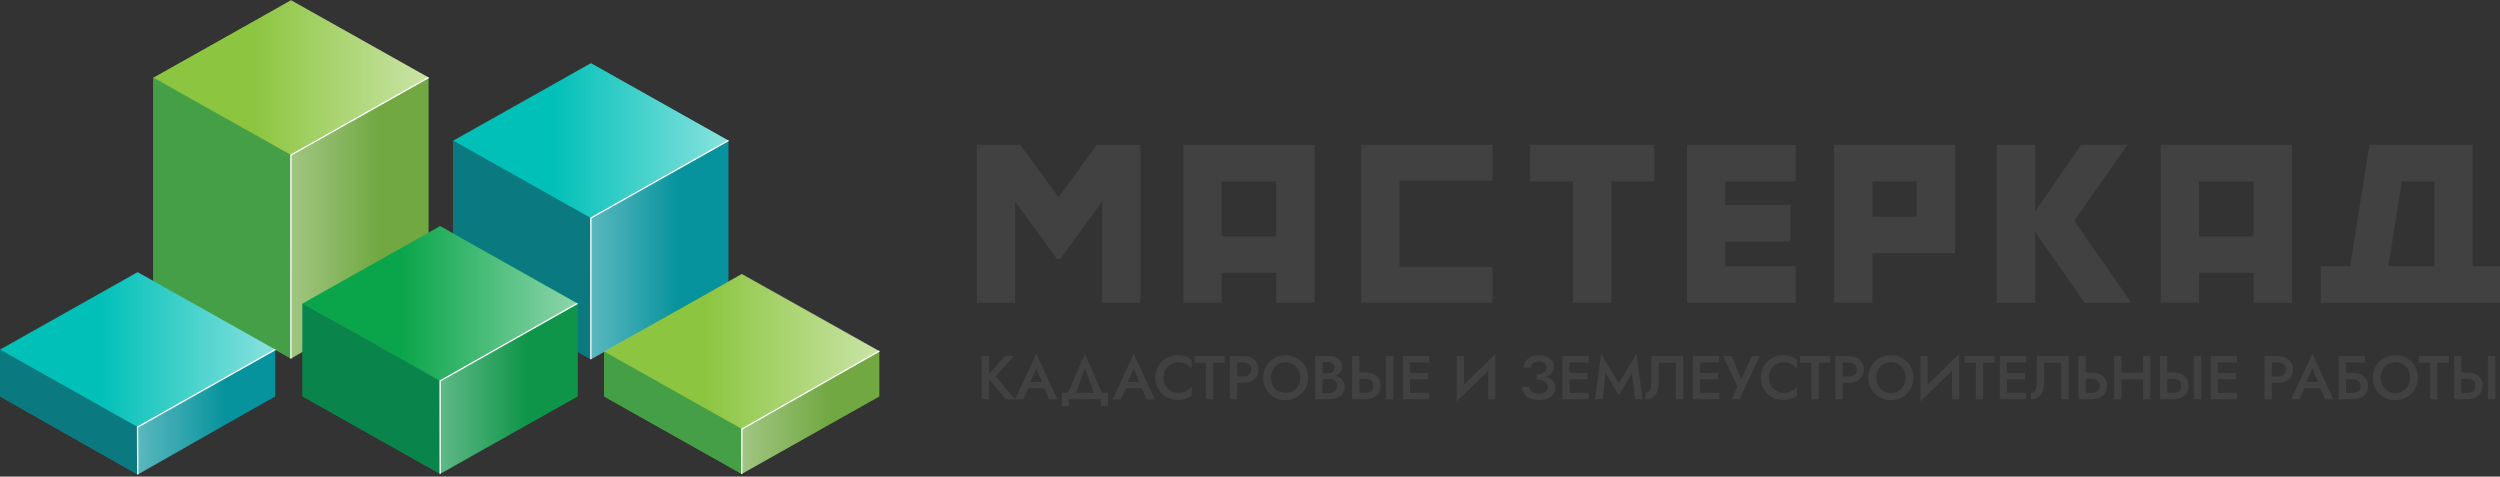<svg width="299" height="57" viewBox="0 0 299 57" fill="none" xmlns="http://www.w3.org/2000/svg">
<rect x="0" y="0" width="299" height="57" fill="#333333" stroke="none"/>
<path d="M118.295 42.582V47.75H117.4V42.582H118.295ZM121.263 42.582L119.086 45.001L121.376 47.75H120.303L118.029 45.025L120.214 42.582H121.263Z" fill="#414142"/>
<path d="M123.133 45.944L123.117 46.138L122.4 47.758H121.416L123.94 42.3L126.463 47.758H125.48L124.778 46.186L124.754 45.968L123.932 44.049L123.117 45.944H123.133ZM122.762 45.686H125.157L125.326 46.428H122.593L122.762 45.686Z" fill="#414142"/>
<path d="M127.842 47.75V48.565H127.012V46.968H132.511V48.565H131.68V47.75H127.842ZM128.471 47.533H127.487L129.761 42.324L132.027 47.533H131.051L129.761 44.082L128.471 47.533Z" fill="#414142"/>
<path d="M134.793 45.944L134.777 46.138L134.059 47.758H133.075L135.599 42.3L138.123 47.758H137.139L136.438 46.186L136.413 45.968L135.591 44.049L134.777 45.944H134.793ZM134.422 45.686H136.817L136.986 46.428H134.252L134.422 45.686Z" fill="#414142"/>
<path d="M139.292 45.92C139.389 46.146 139.518 46.339 139.679 46.492C139.84 46.654 140.034 46.775 140.243 46.863C140.453 46.952 140.679 46.992 140.913 46.992C141.147 46.992 141.38 46.96 141.582 46.896C141.784 46.831 141.961 46.742 142.114 46.63C142.267 46.517 142.412 46.388 142.525 46.251V47.291C142.316 47.468 142.082 47.605 141.824 47.694C141.574 47.791 141.251 47.831 140.872 47.831C140.493 47.831 140.139 47.767 139.816 47.638C139.494 47.508 139.203 47.323 138.961 47.089C138.719 46.855 138.526 46.573 138.389 46.242C138.252 45.912 138.187 45.557 138.187 45.162C138.187 44.767 138.252 44.404 138.389 44.082C138.526 43.751 138.711 43.477 138.961 43.235C139.203 43.001 139.485 42.816 139.816 42.687C140.147 42.558 140.493 42.493 140.872 42.493C141.251 42.493 141.566 42.541 141.824 42.63C142.074 42.727 142.308 42.856 142.525 43.033V44.074C142.404 43.928 142.267 43.807 142.114 43.694C141.953 43.582 141.775 43.493 141.582 43.428C141.388 43.364 141.163 43.332 140.913 43.332C140.663 43.332 140.453 43.372 140.243 43.461C140.034 43.549 139.84 43.67 139.679 43.832C139.51 43.993 139.381 44.186 139.292 44.404C139.195 44.63 139.155 44.88 139.155 45.154C139.155 45.428 139.203 45.678 139.292 45.904V45.92Z" fill="#414142"/>
<path d="M142.864 42.582H146.468V43.388H145.106V47.75H144.227V43.388H142.872V42.582H142.864Z" fill="#414142"/>
<path d="M147.968 42.582V47.75H147.097V42.582H147.968ZM147.613 42.582H148.653C149.032 42.582 149.363 42.646 149.637 42.775C149.911 42.904 150.129 43.09 150.282 43.332C150.435 43.574 150.508 43.856 150.508 44.186C150.508 44.517 150.435 44.799 150.282 45.041C150.129 45.283 149.911 45.468 149.637 45.597C149.363 45.727 149.032 45.791 148.653 45.791H147.613V45.025H148.653C148.855 45.025 149.032 44.993 149.178 44.936C149.323 44.872 149.444 44.783 149.524 44.654C149.605 44.525 149.653 44.372 149.653 44.194C149.653 44.017 149.613 43.856 149.524 43.727C149.444 43.606 149.323 43.509 149.178 43.445C149.032 43.38 148.855 43.348 148.653 43.348H147.613V42.582Z" fill="#414142"/>
<path d="M151.274 44.098C151.411 43.767 151.596 43.485 151.838 43.251C152.08 43.009 152.371 42.824 152.693 42.695C153.016 42.558 153.37 42.493 153.757 42.493C154.144 42.493 154.499 42.558 154.822 42.695C155.152 42.824 155.435 43.009 155.676 43.251C155.918 43.493 156.112 43.775 156.241 44.098C156.37 44.428 156.442 44.783 156.442 45.162C156.442 45.541 156.378 45.904 156.241 46.226C156.104 46.557 155.918 46.839 155.676 47.081C155.435 47.323 155.152 47.517 154.822 47.654C154.491 47.791 154.136 47.855 153.749 47.855C153.362 47.855 153.008 47.791 152.677 47.654C152.354 47.517 152.072 47.331 151.83 47.081C151.588 46.839 151.403 46.549 151.266 46.226C151.129 45.904 151.064 45.541 151.064 45.162C151.064 44.783 151.129 44.42 151.266 44.098H151.274ZM152.129 45.896C152.217 46.122 152.338 46.315 152.491 46.476C152.653 46.638 152.838 46.767 153.048 46.863C153.266 46.952 153.499 47.001 153.749 47.001C153.999 47.001 154.241 46.952 154.459 46.863C154.677 46.775 154.862 46.646 155.015 46.476C155.177 46.307 155.297 46.114 155.378 45.896C155.467 45.67 155.507 45.428 155.507 45.162C155.507 44.896 155.467 44.654 155.378 44.428C155.297 44.203 155.177 44.009 155.015 43.848C154.854 43.687 154.669 43.557 154.459 43.461C154.241 43.372 154.007 43.324 153.757 43.324C153.507 43.324 153.257 43.372 153.048 43.461C152.83 43.549 152.645 43.678 152.491 43.848C152.33 44.017 152.209 44.211 152.129 44.428C152.04 44.654 152 44.896 152 45.162C152 45.428 152.04 45.67 152.129 45.896Z" fill="#414142"/>
<path d="M157.95 44.654H158.789C158.95 44.654 159.095 44.63 159.216 44.573C159.337 44.517 159.434 44.444 159.506 44.34C159.579 44.243 159.611 44.114 159.611 43.977C159.611 43.759 159.539 43.59 159.385 43.477C159.232 43.364 159.039 43.299 158.797 43.299H158.168V47.033H158.894C159.087 47.033 159.265 47.001 159.418 46.936C159.571 46.871 159.692 46.775 159.781 46.646C159.869 46.517 159.918 46.355 159.918 46.162C159.918 46.017 159.893 45.896 159.845 45.791C159.797 45.686 159.724 45.605 159.627 45.533C159.531 45.468 159.426 45.412 159.305 45.38C159.184 45.347 159.047 45.331 158.902 45.331H157.974V44.848H158.958C159.208 44.848 159.45 44.872 159.668 44.928C159.893 44.985 160.087 45.065 160.264 45.178C160.442 45.291 160.571 45.436 160.668 45.614C160.764 45.791 160.813 46.001 160.813 46.251C160.813 46.589 160.732 46.871 160.571 47.089C160.41 47.307 160.192 47.476 159.91 47.581C159.635 47.686 159.313 47.742 158.942 47.742H157.297V42.574H158.853C159.095 42.574 159.321 42.598 159.523 42.654C159.724 42.711 159.902 42.791 160.047 42.896C160.192 43.001 160.305 43.138 160.385 43.299C160.466 43.461 160.506 43.654 160.506 43.872C160.506 44.13 160.434 44.348 160.297 44.525C160.16 44.702 159.966 44.84 159.716 44.936C159.466 45.033 159.184 45.073 158.853 45.073H157.958V44.646L157.95 44.654Z" fill="#414142"/>
<path d="M162.587 42.582V47.75H161.716V42.582H162.587ZM162.232 44.541H163.272C163.651 44.541 163.982 44.606 164.256 44.735C164.53 44.864 164.748 45.049 164.901 45.291C165.054 45.533 165.127 45.815 165.127 46.146C165.127 46.476 165.054 46.759 164.901 47.001C164.748 47.242 164.53 47.428 164.256 47.557C163.982 47.686 163.651 47.75 163.272 47.75H162.232V46.984H163.272C163.474 46.984 163.651 46.952 163.796 46.888C163.941 46.823 164.062 46.726 164.143 46.605C164.223 46.476 164.272 46.323 164.272 46.146C164.272 45.968 164.232 45.807 164.143 45.678C164.054 45.549 163.941 45.46 163.796 45.404C163.651 45.339 163.474 45.315 163.272 45.315H162.232V44.549V44.541ZM166.642 42.582V47.75H165.755V42.582H166.642Z" fill="#414142"/>
<path d="M168.642 42.582V47.75H167.787V42.582H168.642ZM168.328 42.582H170.932V43.348H168.328V42.582ZM168.328 44.606H170.787V45.356H168.328V44.606ZM168.328 46.984H170.932V47.75H168.328V46.984Z" fill="#414142"/>
<path d="M174.222 48.008L174.262 46.815L178.858 42.324L178.818 43.517L174.222 48.008ZM175.077 47.033L174.222 48.008V42.582H175.077V47.033ZM178.85 47.75H177.995V43.324L178.85 42.324V47.75Z" fill="#414142"/>
<path d="M183.172 47.718C182.922 47.637 182.704 47.525 182.543 47.379C182.374 47.234 182.253 47.065 182.164 46.88C182.083 46.686 182.035 46.492 182.035 46.275H182.914C182.93 46.436 182.978 46.581 183.067 46.702C183.156 46.823 183.285 46.92 183.446 46.984C183.607 47.049 183.809 47.081 184.043 47.081C184.277 47.081 184.478 47.049 184.639 46.984C184.801 46.92 184.922 46.831 185.002 46.71C185.083 46.589 185.123 46.444 185.123 46.275C185.123 46.138 185.091 46.017 185.026 45.904C184.962 45.799 184.873 45.702 184.76 45.63C184.648 45.557 184.502 45.501 184.341 45.46C184.18 45.42 183.994 45.404 183.785 45.404V44.904C184.099 44.904 184.389 44.936 184.664 44.993C184.93 45.049 185.164 45.138 185.365 45.251C185.567 45.364 185.72 45.517 185.833 45.702C185.946 45.888 186.002 46.105 186.002 46.371C186.002 46.67 185.93 46.928 185.776 47.146C185.623 47.363 185.405 47.533 185.115 47.662C184.825 47.791 184.478 47.847 184.059 47.847C183.72 47.847 183.422 47.807 183.172 47.726V47.718ZM183.785 44.751C184.043 44.751 184.26 44.719 184.438 44.646C184.615 44.573 184.744 44.485 184.841 44.364C184.93 44.243 184.978 44.106 184.978 43.961C184.978 43.816 184.946 43.694 184.873 43.582C184.801 43.477 184.704 43.388 184.567 43.324C184.438 43.259 184.269 43.235 184.067 43.235C183.865 43.235 183.696 43.267 183.551 43.324C183.406 43.388 183.285 43.469 183.204 43.582C183.124 43.687 183.075 43.816 183.075 43.953H182.253C182.253 43.67 182.325 43.412 182.479 43.203C182.624 42.985 182.833 42.816 183.107 42.687C183.374 42.558 183.696 42.501 184.067 42.501C184.438 42.501 184.777 42.566 185.043 42.695C185.309 42.824 185.51 42.993 185.647 43.203C185.784 43.412 185.857 43.646 185.857 43.904C185.857 44.098 185.809 44.283 185.704 44.444C185.607 44.606 185.462 44.751 185.276 44.864C185.091 44.985 184.873 45.073 184.615 45.13C184.365 45.194 184.083 45.227 183.785 45.227V44.759V44.751Z" fill="#414142"/>
<path d="M187.72 42.582V47.75H186.865V42.582H187.72ZM187.405 42.582H190.01V43.348H187.405V42.582ZM187.405 44.606H189.864V45.356H187.405V44.606ZM187.405 46.984H190.01V47.75H187.405V46.984Z" fill="#414142"/>
<path d="M191.679 47.75H190.776L191.485 42.324L193.606 45.831L195.735 42.324L196.444 47.75H195.541L195.186 44.606L193.606 47.275L192.033 44.606L191.679 47.75Z" fill="#414142"/>
<path d="M201.314 47.75H200.427V43.388H198.371V45.815C198.371 46.202 198.315 46.533 198.202 46.823C198.089 47.113 197.912 47.339 197.678 47.5C197.444 47.662 197.146 47.742 196.791 47.742V47.001C196.904 47.001 197.008 46.968 197.097 46.912C197.186 46.855 197.267 46.767 197.323 46.654C197.387 46.541 197.428 46.412 197.46 46.259C197.492 46.105 197.508 45.936 197.508 45.759V42.582H201.314V47.75Z" fill="#414142"/>
<path d="M203.33 42.582V47.75H202.475V42.582H203.33ZM203.016 42.582H205.62V43.348H203.016V42.582ZM203.016 44.606H205.475V45.356H203.016V44.606ZM203.016 46.984H205.62V47.75H203.016V46.984Z" fill="#414142"/>
<path d="M208.047 47.75H207.12L207.797 46.21L206.088 42.582H207.112L208.49 45.896L208.039 45.872L209.523 42.582H210.466L208.039 47.75H208.047Z" fill="#414142"/>
<path d="M211.7 45.92C211.796 46.146 211.925 46.339 212.087 46.492C212.248 46.654 212.441 46.775 212.651 46.863C212.861 46.952 213.087 46.992 213.32 46.992C213.554 46.992 213.788 46.96 213.99 46.896C214.191 46.831 214.369 46.742 214.522 46.63C214.675 46.517 214.82 46.388 214.933 46.251V47.291C214.723 47.468 214.49 47.605 214.231 47.694C213.982 47.791 213.659 47.831 213.28 47.831C212.901 47.831 212.546 47.767 212.224 47.638C211.901 47.508 211.611 47.323 211.369 47.089C211.127 46.855 210.934 46.573 210.797 46.242C210.659 45.912 210.595 45.557 210.595 45.162C210.595 44.767 210.659 44.404 210.797 44.082C210.934 43.751 211.119 43.477 211.369 43.235C211.611 43.001 211.893 42.816 212.224 42.687C212.554 42.558 212.901 42.493 213.28 42.493C213.659 42.493 213.973 42.541 214.231 42.63C214.481 42.727 214.715 42.856 214.933 43.033V44.074C214.812 43.928 214.675 43.807 214.522 43.694C214.36 43.582 214.183 43.493 213.99 43.428C213.796 43.364 213.57 43.332 213.32 43.332C213.07 43.332 212.861 43.372 212.651 43.461C212.441 43.549 212.248 43.67 212.087 43.832C211.917 43.993 211.788 44.186 211.7 44.404C211.603 44.63 211.563 44.88 211.563 45.154C211.563 45.428 211.611 45.678 211.7 45.904V45.92Z" fill="#414142"/>
<path d="M215.272 42.582H218.876V43.388H217.513V47.75H216.634V43.388H215.272V42.582Z" fill="#414142"/>
<path d="M220.376 42.582V47.75H219.505V42.582H220.376ZM220.021 42.582H221.061C221.44 42.582 221.771 42.646 222.045 42.775C222.319 42.904 222.537 43.09 222.69 43.332C222.843 43.574 222.916 43.856 222.916 44.186C222.916 44.517 222.843 44.799 222.69 45.041C222.537 45.283 222.319 45.468 222.045 45.597C221.771 45.727 221.44 45.791 221.061 45.791H220.021V45.025H221.061C221.263 45.025 221.44 44.993 221.585 44.936C221.73 44.872 221.851 44.783 221.932 44.654C222.012 44.525 222.061 44.372 222.061 44.194C222.061 44.017 222.021 43.856 221.932 43.727C221.851 43.606 221.73 43.509 221.585 43.445C221.44 43.38 221.263 43.348 221.061 43.348H220.021V42.582Z" fill="#414142"/>
<path d="M223.673 44.098C223.811 43.767 223.996 43.485 224.238 43.251C224.48 43.009 224.77 42.824 225.093 42.695C225.415 42.558 225.77 42.493 226.157 42.493C226.544 42.493 226.899 42.558 227.221 42.695C227.552 42.824 227.834 43.009 228.076 43.251C228.318 43.493 228.511 43.775 228.64 44.098C228.769 44.428 228.842 44.783 228.842 45.162C228.842 45.541 228.778 45.904 228.64 46.226C228.503 46.557 228.318 46.839 228.076 47.081C227.834 47.323 227.552 47.517 227.221 47.654C226.891 47.791 226.536 47.855 226.149 47.855C225.762 47.855 225.407 47.791 225.077 47.654C224.754 47.517 224.472 47.331 224.23 47.081C223.988 46.839 223.803 46.549 223.665 46.226C223.528 45.904 223.464 45.541 223.464 45.162C223.464 44.783 223.528 44.42 223.665 44.098H223.673ZM224.528 45.896C224.617 46.122 224.738 46.315 224.891 46.476C225.052 46.638 225.238 46.767 225.447 46.863C225.665 46.952 225.899 47.001 226.149 47.001C226.399 47.001 226.641 46.952 226.858 46.863C227.076 46.775 227.262 46.646 227.415 46.476C227.576 46.307 227.697 46.114 227.778 45.896C227.866 45.67 227.907 45.428 227.907 45.162C227.907 44.896 227.866 44.654 227.778 44.428C227.697 44.203 227.576 44.009 227.415 43.848C227.254 43.687 227.068 43.557 226.858 43.461C226.641 43.372 226.407 43.324 226.157 43.324C225.907 43.324 225.657 43.372 225.447 43.461C225.23 43.549 225.044 43.678 224.891 43.848C224.73 44.017 224.609 44.211 224.528 44.428C224.439 44.654 224.399 44.896 224.399 45.162C224.399 45.428 224.439 45.67 224.528 45.896Z" fill="#414142"/>
<path d="M229.689 48.008L229.729 46.815L234.325 42.324L234.285 43.517L229.689 48.008ZM230.543 47.033L229.689 48.008V42.582H230.543V47.033ZM234.317 47.75H233.462V43.324L234.317 42.324V47.75Z" fill="#414142"/>
<path d="M234.946 42.582H238.55V43.388H237.187V47.75H236.309V43.388H234.954V42.582H234.946Z" fill="#414142"/>
<path d="M240.034 42.582V47.75H239.179V42.582H240.034ZM239.719 42.582H242.324V43.348H239.719V42.582ZM239.719 44.606H242.179V45.356H239.719V44.606ZM239.719 46.984H242.324V47.75H239.719V46.984Z" fill="#414142"/>
<path d="M247.42 47.75H246.533V43.388H244.477V45.815C244.477 46.202 244.42 46.533 244.307 46.823C244.194 47.113 244.017 47.339 243.783 47.5C243.549 47.662 243.251 47.742 242.896 47.742V47.001C243.009 47.001 243.114 46.968 243.203 46.912C243.291 46.847 243.372 46.767 243.428 46.654C243.493 46.541 243.533 46.412 243.565 46.259C243.598 46.105 243.614 45.936 243.614 45.759V42.582H247.42V47.75Z" fill="#414142"/>
<path d="M249.452 42.582V47.75H248.581V42.582H249.452ZM249.097 44.541H250.137C250.516 44.541 250.847 44.606 251.121 44.735C251.395 44.864 251.613 45.049 251.766 45.291C251.919 45.533 251.991 45.815 251.991 46.146C251.991 46.476 251.919 46.759 251.766 47.001C251.613 47.242 251.395 47.428 251.121 47.557C250.847 47.686 250.516 47.75 250.137 47.75H249.097V46.984H250.137C250.339 46.984 250.516 46.952 250.661 46.888C250.806 46.823 250.927 46.726 251.008 46.605C251.088 46.476 251.137 46.323 251.137 46.146C251.137 45.968 251.096 45.807 251.008 45.678C250.927 45.557 250.806 45.46 250.661 45.404C250.516 45.339 250.339 45.315 250.137 45.315H249.097V44.549V44.541Z" fill="#414142"/>
<path d="M253.717 42.582V47.75H252.846V42.582H253.717ZM253.193 44.573H256.886V45.38H253.193V44.573ZM257.184 42.582V47.75H256.313V42.582H257.184Z" fill="#414142"/>
<path d="M259.208 42.582V47.75H258.337V42.582H259.208ZM258.853 44.541H259.893C260.272 44.541 260.603 44.606 260.877 44.735C261.151 44.864 261.369 45.049 261.522 45.291C261.675 45.533 261.748 45.815 261.748 46.146C261.748 46.476 261.675 46.759 261.522 47.001C261.369 47.242 261.151 47.428 260.877 47.557C260.603 47.686 260.272 47.75 259.893 47.75H258.853V46.984H259.893C260.095 46.984 260.272 46.952 260.418 46.888C260.563 46.823 260.684 46.726 260.764 46.605C260.845 46.476 260.893 46.323 260.893 46.146C260.893 45.968 260.853 45.807 260.764 45.678C260.684 45.557 260.563 45.46 260.418 45.404C260.272 45.339 260.095 45.315 259.893 45.315H258.853V44.549V44.541ZM263.264 42.582V47.75H262.377V42.582H263.264Z" fill="#414142"/>
<path d="M265.255 42.582V47.75H264.401V42.582H265.255ZM264.941 42.582H267.545V43.348H264.941V42.582ZM264.941 44.606H267.4V45.356H264.941V44.606ZM264.941 46.984H267.545V47.75H264.941V46.984Z" fill="#414142"/>
<path d="M271.706 42.582V47.75H270.835V42.582H271.706ZM271.351 42.582H272.391C272.77 42.582 273.101 42.646 273.375 42.775C273.649 42.904 273.867 43.09 274.02 43.332C274.173 43.574 274.246 43.856 274.246 44.186C274.246 44.517 274.173 44.799 274.02 45.041C273.867 45.283 273.649 45.468 273.375 45.597C273.101 45.727 272.77 45.791 272.391 45.791H271.351V45.025H272.391C272.593 45.025 272.77 44.993 272.916 44.936C273.061 44.872 273.182 44.783 273.262 44.654C273.343 44.525 273.391 44.372 273.391 44.194C273.391 44.017 273.351 43.856 273.262 43.727C273.182 43.606 273.061 43.509 272.916 43.445C272.77 43.38 272.593 43.348 272.391 43.348H271.351V42.582Z" fill="#414142"/>
<path d="M275.746 45.944L275.73 46.138L275.012 47.758H274.028L276.552 42.3L279.076 47.758H278.092L277.391 46.186L277.366 45.968L276.544 44.049L275.73 45.944H275.746ZM275.375 45.686H277.77L277.939 46.428H275.205L275.375 45.686Z" fill="#414142"/>
<path d="M282.833 42.582V43.348H280.584V47.75H279.697V42.582H282.833ZM280.043 44.606H281.471C281.809 44.606 282.108 44.67 282.366 44.799C282.632 44.928 282.841 45.106 282.995 45.339C283.148 45.573 283.228 45.847 283.228 46.17C283.228 46.492 283.148 46.759 282.995 47.001C282.841 47.242 282.632 47.428 282.366 47.557C282.099 47.686 281.801 47.75 281.471 47.75H280.043V46.984H281.358C281.551 46.984 281.729 46.952 281.874 46.896C282.019 46.839 282.14 46.751 282.22 46.63C282.301 46.509 282.341 46.355 282.341 46.178C282.341 46.001 282.301 45.847 282.22 45.727C282.14 45.605 282.027 45.517 281.874 45.46C281.729 45.404 281.551 45.372 281.358 45.372H280.043V44.622V44.606Z" fill="#414142"/>
<path d="M284.002 44.098C284.14 43.767 284.325 43.485 284.567 43.251C284.809 43.009 285.091 42.824 285.422 42.695C285.744 42.558 286.099 42.493 286.486 42.493C286.873 42.493 287.228 42.558 287.55 42.695C287.881 42.824 288.163 43.009 288.405 43.251C288.647 43.493 288.84 43.775 288.969 44.098C289.098 44.42 289.171 44.783 289.171 45.162C289.171 45.541 289.106 45.904 288.969 46.226C288.832 46.549 288.647 46.839 288.405 47.081C288.163 47.323 287.881 47.517 287.55 47.654C287.22 47.791 286.865 47.855 286.478 47.855C286.091 47.855 285.736 47.791 285.405 47.654C285.083 47.517 284.801 47.331 284.559 47.081C284.317 46.839 284.131 46.549 283.994 46.226C283.857 45.904 283.793 45.541 283.793 45.162C283.793 44.783 283.857 44.42 283.994 44.098H284.002ZM284.857 45.896C284.946 46.122 285.067 46.315 285.22 46.476C285.381 46.638 285.567 46.767 285.776 46.863C285.994 46.952 286.228 47.001 286.486 47.001C286.744 47.001 286.978 46.952 287.195 46.863C287.405 46.775 287.599 46.646 287.752 46.476C287.913 46.307 288.034 46.114 288.115 45.896C288.203 45.67 288.244 45.428 288.244 45.162C288.244 44.896 288.203 44.654 288.115 44.428C288.034 44.203 287.913 44.009 287.752 43.848C287.591 43.687 287.405 43.557 287.195 43.461C286.978 43.372 286.744 43.324 286.486 43.324C286.228 43.324 285.986 43.372 285.776 43.461C285.567 43.549 285.373 43.678 285.22 43.848C285.059 44.017 284.938 44.211 284.857 44.428C284.768 44.654 284.728 44.896 284.728 45.162C284.728 45.428 284.768 45.67 284.857 45.896Z" fill="#414142"/>
<path d="M289.276 42.582H292.88V43.388H291.517V47.75H290.638V43.388H289.284V42.582H289.276Z" fill="#414142"/>
<path d="M294.38 42.582V47.75H293.509V42.582H294.38ZM294.025 44.541H295.065C295.444 44.541 295.775 44.606 296.049 44.735C296.323 44.864 296.541 45.049 296.694 45.291C296.847 45.533 296.92 45.815 296.92 46.146C296.92 46.476 296.847 46.759 296.694 47.001C296.541 47.242 296.323 47.428 296.049 47.557C295.775 47.686 295.444 47.75 295.065 47.75H294.025V46.984H295.065C295.267 46.984 295.444 46.952 295.589 46.888C295.734 46.823 295.855 46.726 295.936 46.605C296.017 46.476 296.065 46.323 296.065 46.146C296.065 45.968 296.025 45.807 295.936 45.678C295.855 45.557 295.734 45.46 295.589 45.404C295.444 45.339 295.267 45.315 295.065 45.315H294.025V44.549V44.541ZM298.436 42.582V47.75H297.549V42.582H298.436Z" fill="#414142"/>
<path d="M136.397 36.204H131.817V24.101L126.826 30.947H126.399L121.408 24.101V36.204H116.828V17.328H122.029L126.609 23.585L131.188 17.328H136.389V36.204H136.397Z" fill="#414142"/>
<path d="M157.217 36.204H152.637V32.632H146.113V36.204H141.534V17.328H157.225V36.204H157.217ZM146.105 21.698V28.262H152.629V21.698H146.105Z" fill="#414142"/>
<path d="M197.863 21.698H192.711V36.204H188.131V21.698H183.011V17.328H197.863V21.698Z" fill="#414142"/>
<path d="M214.764 21.698H206.354V24.504H214.143V28.874H206.354V31.842H214.764V36.212H201.766V17.336H214.764V21.706V21.698Z" fill="#414142"/>
<path d="M233.825 30.269H223.932V36.204H219.352V17.328H233.825V30.269ZM223.932 21.698V25.907H229.245V21.698H223.932Z" fill="#414142"/>
<path d="M248.089 26.415L254.91 36.204H249.306L243.404 27.737V36.204H238.824V17.328H243.404V25.278L248.903 17.328H254.427L248.089 26.415Z" fill="#414142"/>
<path d="M274.109 36.204H269.529V32.632H263.006V36.204H258.426V17.328H274.117V36.204H274.109ZM262.998 21.698V28.262H269.521V21.698H262.998Z" fill="#414142"/>
<path d="M299 36.204V31.834H295.734V17.328H283.39L281.067 31.834H277.56V36.204H298.992H299ZM287.268 21.698H291.146V31.834H285.647L287.268 21.698Z" fill="#414142"/>
<path d="M178.495 17.328H178.487H162.845H162.804V36.204H162.845H167.384H178.487V31.938H167.384V21.593H178.487V21.15H178.495V17.328Z" fill="#414142"/>
<path d="M70.666 26.076L54.217 16.844V33.696L70.666 42.961L87.123 33.696V16.804L70.666 26.076Z" fill="#06939D"/>
<path d="M70.666 26.076L54.217 16.804V33.696L70.666 42.961V26.076Z" fill="#0A7A80"/>
<path d="M34.793 18.553L18.344 9.273V33.624L34.793 42.88L51.258 33.624V9.273L34.793 18.553Z" fill="#71A842"/>
<path d="M34.793 18.553L18.344 9.273V33.624L34.793 42.88V18.553Z" fill="#449F46"/>
<path d="M87.131 16.82L70.674 7.555L54.209 16.82L70.674 26.084L87.131 16.82Z" fill="#00C0B8"/>
<path d="M88.711 51.298L72.263 42.017V47.42L88.711 56.676L105.168 47.42V42.017L88.711 51.298Z" fill="#71A842"/>
<path d="M88.711 51.298L72.263 42.017V47.42L88.711 56.676V51.298Z" fill="#449F46"/>
<path d="M105.177 42.042L88.711 32.777L72.254 42.042L88.711 51.306L105.177 42.042Z" fill="#8CC540"/>
<path d="M51.266 9.289L34.801 0.032L18.344 9.289L34.801 18.553L51.266 9.289Z" fill="#8CC540"/>
<path style="mix-blend-mode:overlay" opacity="0.54" d="M51.266 9.265L34.801 -1.52588e-05L18.344 9.265L34.801 18.521L51.266 9.265Z" fill="url(#paint0_linear_61_140)"/>
<path style="mix-blend-mode:overlay" opacity="0.34" d="M70.674 26.109L87.123 16.804L87.131 33.72L70.722 42.961L70.674 26.109Z" fill="url(#paint1_linear_61_140)"/>
<path style="mix-blend-mode:overlay" opacity="0.34" d="M34.801 18.602L51.25 9.289L51.258 32.551L34.849 42.88L34.801 18.602Z" fill="url(#paint2_linear_61_140)"/>
<path style="mix-blend-mode:overlay" opacity="0.54" d="M87.131 16.812L70.674 7.555L54.209 16.812L70.674 26.076L87.131 16.812Z" fill="url(#paint3_linear_61_140)"/>
<path d="M16.457 51.072L0 41.792V47.412L16.457 56.741L32.914 47.412V41.792L16.457 51.072Z" fill="#06939D"/>
<path d="M16.457 51.072L0 41.792V47.412L16.457 56.741V51.072Z" fill="#0A7A80"/>
<path d="M32.914 41.808L16.457 32.551L0 41.808L16.457 51.072L32.914 41.808Z" fill="#00C0B8"/>
<path style="mix-blend-mode:overlay" opacity="0.54" d="M32.922 41.8L16.465 32.543L0 41.8L16.465 51.064L32.922 41.8Z" fill="url(#paint4_linear_61_140)"/>
<path style="mix-blend-mode:overlay" opacity="0.54" d="M105.185 41.985L88.728 32.721L72.263 41.985L88.728 51.25L105.185 41.985Z" fill="url(#paint5_linear_61_140)"/>
<path style="mix-blend-mode:overlay" opacity="0.34" d="M16.457 51.097L32.979 41.808L32.914 47.412L16.505 56.741L16.457 51.097Z" fill="url(#paint6_linear_61_140)"/>
<path style="mix-blend-mode:overlay" opacity="0.34" d="M88.728 51.322L105.168 42.017L105.177 47.42L88.712 56.676L88.728 51.322Z" fill="url(#paint7_linear_61_140)"/>
<path d="M52.645 45.557L36.188 36.284V47.412L52.645 56.676L69.102 47.412V36.284L52.645 45.557Z" fill="#0E9549"/>
<path d="M52.645 45.557L36.188 36.284V47.412L52.645 56.676V45.557Z" fill="#09844B"/>
<path d="M69.11 36.301L52.645 27.036L36.188 36.301L52.645 45.557L69.11 36.301Z" fill="#0AA54A"/>
<path style="mix-blend-mode:overlay" opacity="0.34" d="M52.58 45.573L69.102 36.284L69.029 47.428L52.629 56.676L52.58 45.573Z" fill="url(#paint8_linear_61_140)"/>
<path style="mix-blend-mode:overlay" opacity="0.54" d="M69.078 36.309L52.612 27.044L36.155 36.309L52.612 45.573L69.078 36.309Z" fill="url(#paint9_linear_61_140)"/>
<g style="mix-blend-mode:overlay">
<path d="M70.747 42.961H70.585V26.036L70.626 26.012L87.083 16.731L87.163 16.868L70.747 26.125V42.961Z" fill="white"/>
</g>
<g style="mix-blend-mode:overlay">
<path d="M52.725 56.652H52.564V45.509L52.604 45.485L69.029 36.212L69.102 36.349L52.725 45.597V56.652Z" fill="white"/>
</g>
<g style="mix-blend-mode:overlay">
<path d="M88.792 56.676H88.631L88.647 51.274L88.687 51.25L105.128 41.913L105.209 42.05L88.808 51.363L88.792 56.676Z" fill="white"/>
</g>
<g style="mix-blend-mode:overlay">
<path d="M34.873 42.88H34.712V18.505L34.761 18.481L51.218 9.2L51.29 9.345L34.873 18.594V42.88Z" fill="white"/>
</g>
<g style="mix-blend-mode:overlay">
<path d="M16.392 56.741L16.368 51.032L16.409 51.008L32.906 41.727L32.987 41.864L16.53 51.129L16.554 56.741H16.392Z" fill="white"/>
</g>
<defs>
<linearGradient id="paint0_linear_61_140" x1="18.344" y1="9.265" x2="51.266" y2="9.265" gradientUnits="userSpaceOnUse">
<stop offset="0.36" stop-color="white" stop-opacity="0"/>
<stop offset="1" stop-color="white"/>
</linearGradient>
<linearGradient id="paint1_linear_61_140" x1="70.674" y1="29.882" x2="87.131" y2="29.882" gradientUnits="userSpaceOnUse">
<stop stop-color="white"/>
<stop offset="0.64" stop-color="white" stop-opacity="0"/>
</linearGradient>
<linearGradient id="paint2_linear_61_140" x1="34.801" y1="26.084" x2="51.258" y2="26.084" gradientUnits="userSpaceOnUse">
<stop stop-color="white"/>
<stop offset="0.64" stop-color="white" stop-opacity="0"/>
</linearGradient>
<linearGradient id="paint3_linear_61_140" x1="54.209" y1="16.812" x2="87.131" y2="16.812" gradientUnits="userSpaceOnUse">
<stop offset="0.36" stop-color="white" stop-opacity="0"/>
<stop offset="1" stop-color="white"/>
</linearGradient>
<linearGradient id="paint4_linear_61_140" x1="0" y1="41.8" x2="32.922" y2="41.8" gradientUnits="userSpaceOnUse">
<stop offset="0.36" stop-color="white" stop-opacity="0"/>
<stop offset="1" stop-color="white"/>
</linearGradient>
<linearGradient id="paint5_linear_61_140" x1="72.263" y1="41.985" x2="105.185" y2="41.985" gradientUnits="userSpaceOnUse">
<stop offset="0.36" stop-color="white" stop-opacity="0"/>
<stop offset="1" stop-color="white"/>
</linearGradient>
<linearGradient id="paint6_linear_61_140" x1="16.457" y1="49.274" x2="32.979" y2="49.274" gradientUnits="userSpaceOnUse">
<stop stop-color="white"/>
<stop offset="0.64" stop-color="white" stop-opacity="0"/>
</linearGradient>
<linearGradient id="paint7_linear_61_140" x1="88.712" y1="49.347" x2="105.177" y2="49.347" gradientUnits="userSpaceOnUse">
<stop stop-color="white"/>
<stop offset="0.64" stop-color="white" stop-opacity="0"/>
</linearGradient>
<linearGradient id="paint8_linear_61_140" x1="52.58" y1="46.484" x2="69.102" y2="46.484" gradientUnits="userSpaceOnUse">
<stop stop-color="white"/>
<stop offset="0.64" stop-color="white" stop-opacity="0"/>
</linearGradient>
<linearGradient id="paint9_linear_61_140" x1="36.155" y1="36.309" x2="69.078" y2="36.309" gradientUnits="userSpaceOnUse">
<stop offset="0.36" stop-color="white" stop-opacity="0"/>
<stop offset="1" stop-color="white"/>
</linearGradient>
</defs>
</svg>

